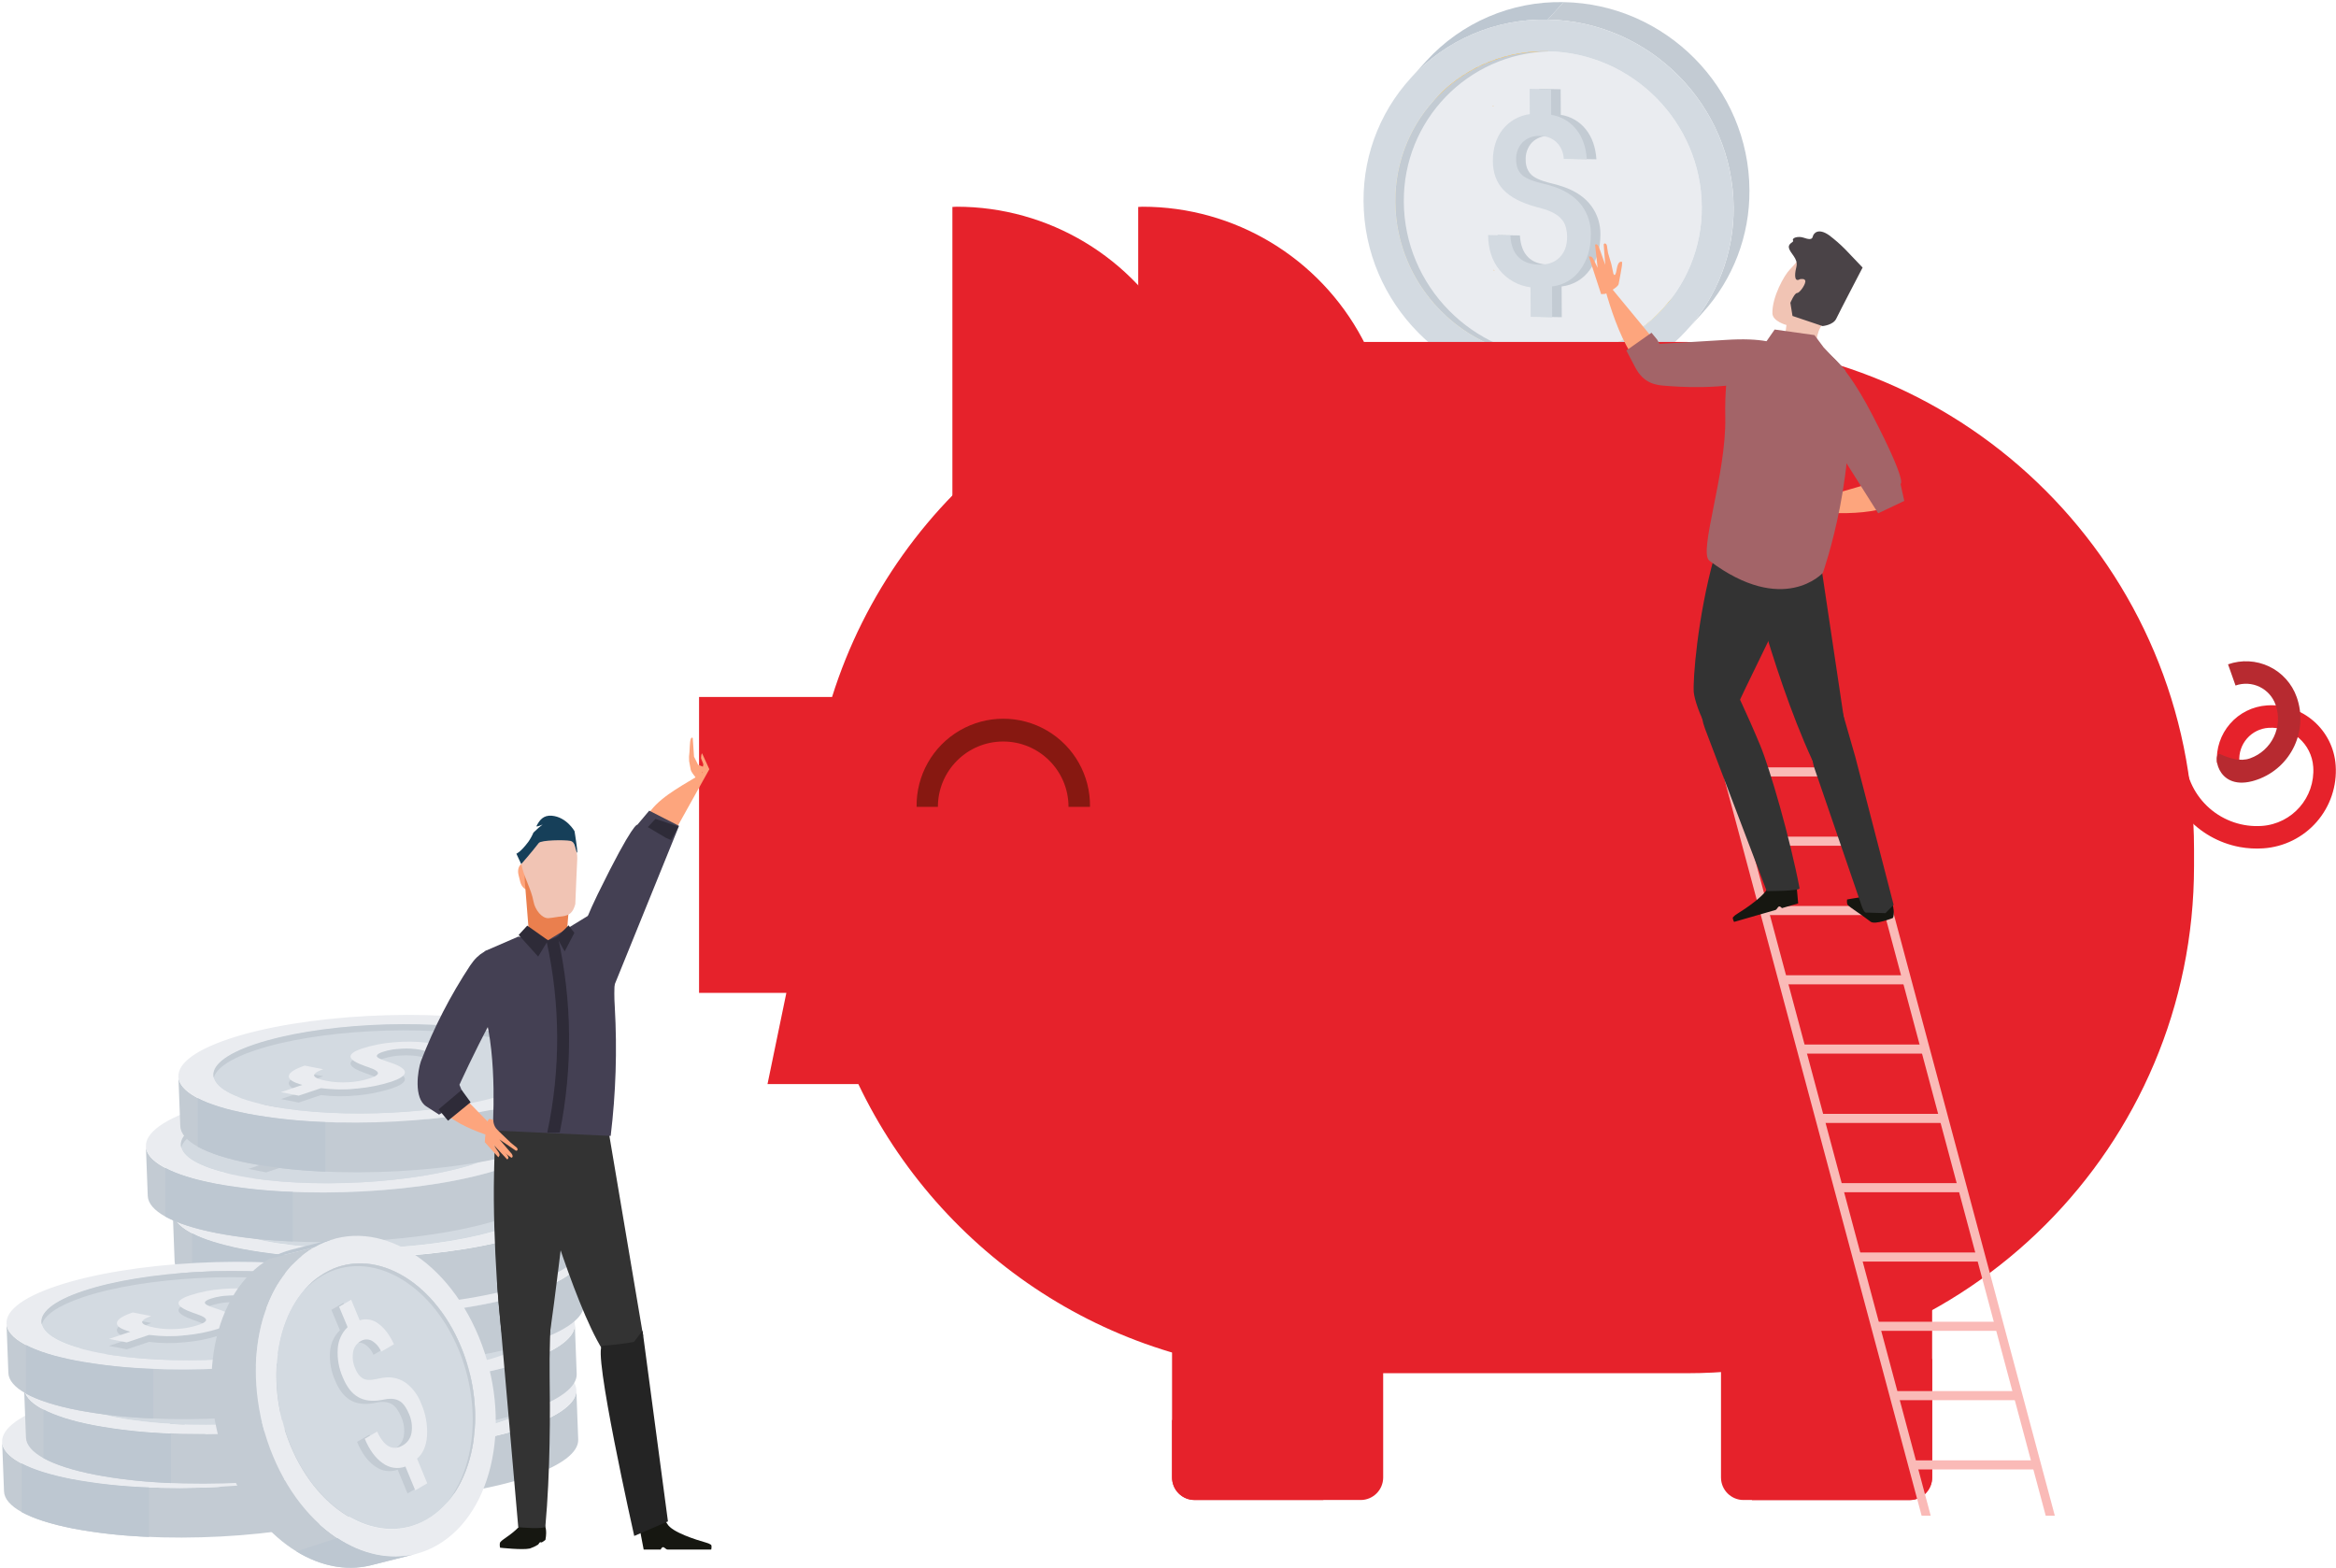 <svg xmlns="http://www.w3.org/2000/svg" xmlns:xlink="http://www.w3.org/1999/xlink" width="371px" height="249px" viewBox="0 0 371 249" version="1.1">
    <!-- Generator: Sketch 51.3 (57544) - http://www.bohemiancoding.com/sketch -->
    <title>Group 13</title>
    <desc>Created with Sketch.</desc>
    <defs/>
    <g id="Page-1" stroke="none" stroke-width="1" fill="none" fill-rule="evenodd">
        <g id="Dedicated-Engagement-Model-Copy" transform="translate(-1349, -2879)" fill-rule="nonzero">
            <g id="Group-13" transform="translate(1309, 2879)">
                <rect id="Rectangle-2" stroke-opacity="0" stroke="#FFFFFF" x="0.5" y="0.5" width="449" height="249"/>
                <g id="Asset-1" transform="translate(40, 0)">
                    <g id="Group-3" transform="translate(0.336, 161.177)">
                        <path d="M91.2,59.551 L91.494,67.43 C91.572,69.437 88.941,71.556 83.503,73.38 C71.75,77.32 51.34,78.396 37.914,75.783 C30.707,74.389 26.977,72.199 26.889,69.871 L26.591,61.991 C26.679,64.32 30.406,66.503 37.616,67.904 C51.043,70.517 71.453,69.441 83.205,65.501 C88.643,63.677 91.274,61.558 91.2,59.551 Z" id="Path" fill="#C3CBD3"/>
                        <path d="M80.171,53.638 C93.594,56.251 94.954,61.561 83.215,65.484 C71.476,69.407 51.053,70.5 37.626,67.887 C24.2,65.274 22.844,59.964 34.583,56.024 C46.321,52.085 66.745,51.035 80.171,53.638 Z M41.262,66.679 C52.382,68.845 69.288,67.951 79.022,64.689 C88.755,61.426 87.632,57.026 76.512,54.874 C65.392,52.721 48.486,53.601 38.753,56.867 C29.019,60.133 30.146,64.526 41.262,66.682 L41.262,66.679 Z" id="Shape" fill="#EAECF0"/>
                        <path d="M76.519,54.863 C87.639,57.026 88.762,61.426 79.028,64.679 C69.295,67.931 52.389,68.845 41.262,66.679 C30.135,64.513 29.019,60.116 38.753,56.864 C48.486,53.611 65.399,52.701 76.519,54.863 Z" id="Path" fill="#D3DAE1"/>
                        <path d="M71.957,56.214 L69.011,57.199 C70.185,57.537 70.739,57.92 70.668,58.377 C70.597,58.833 69.914,59.307 68.612,59.798 L65.568,59.206 C66.299,58.928 66.618,58.657 66.525,58.393 C66.433,58.129 65.939,57.904 65.044,57.717 C64.03,57.526 62.996,57.463 61.966,57.527 C60.975,57.572 59.993,57.749 59.048,58.052 C58.798,58.127 58.56,58.234 58.338,58.37 C58.182,58.474 58.104,58.586 58.104,58.708 C58.104,58.938 58.639,59.229 59.751,59.588 C60.428,59.801 60.894,59.971 61.192,60.103 C62.227,60.553 62.68,61.006 62.545,61.456 C62.409,61.907 61.709,62.357 60.438,62.783 C58.642,63.366 56.786,63.74 54.905,63.897 C53.018,64.089 51.115,64.068 49.233,63.832 L45.696,65.02 L42.865,64.472 L46.271,63.332 C44.776,62.932 44.06,62.458 44.123,61.91 C44.186,61.362 45.027,60.813 46.646,60.265 L49.568,60.834 C48.533,61.216 48.06,61.561 48.141,61.869 C48.222,62.177 48.871,62.452 50.082,62.688 C51.247,62.906 52.434,62.979 53.616,62.905 C54.755,62.854 55.882,62.652 56.968,62.306 C57.259,62.216 57.543,62.103 57.817,61.968 C57.982,61.888 58.126,61.773 58.239,61.629 C58.453,61.291 57.949,60.922 56.724,60.512 L56.278,60.363 C54.783,59.842 53.994,59.352 53.911,58.894 C53.836,58.434 54.475,57.981 55.821,57.541 C57.433,57.021 59.101,56.694 60.789,56.566 C62.591,56.407 64.405,56.435 66.201,56.65 L69.119,55.672 L71.957,56.214 Z" id="Path" fill="#FFC910"/>
                        <path d="M32.195,59.243 L31.925,52.135 C31.982,53.604 32.134,57.551 32.195,59.087 C32.195,59.135 32.192,59.189 32.195,59.243 Z" id="Path" fill="#FFC910"/>
                        <path d="M90.956,49.133 C91.058,51.76 91.157,54.386 91.254,57.013 C91.332,59.02 88.701,61.138 83.263,62.963 C71.51,66.902 51.1,67.979 37.674,65.366 C30.467,63.964 26.737,61.781 26.649,59.453 L26.351,51.574 C26.439,53.902 30.166,56.085 37.376,57.486 C50.803,60.099 71.213,59.023 82.962,55.083 C88.403,53.259 91.034,51.14 90.956,49.133 Z" id="Path" fill="#C3CBD3"/>
                        <path d="M79.928,43.22 C93.354,45.833 94.714,51.144 82.972,55.083 C71.23,59.023 50.813,60.099 37.386,57.486 C23.96,54.874 22.604,49.567 34.343,45.64 C46.081,41.714 66.502,40.611 79.928,43.22 Z M41.035,56.261 C52.155,58.424 69.062,57.534 78.795,54.271 C88.528,51.008 87.405,46.608 76.286,44.456 C65.166,42.303 48.259,43.187 38.526,46.446 C28.793,49.705 29.919,54.109 41.035,56.261 Z" id="Shape" fill="#EAECF0"/>
                        <path d="M76.279,44.446 C87.399,46.608 88.521,51.008 78.788,54.261 C69.055,57.513 52.149,58.414 41.029,56.251 C29.909,54.088 28.786,49.692 38.519,46.436 C48.253,43.18 65.159,42.283 76.279,44.446 Z" id="Path" fill="#D3DAE1"/>
                        <path d="M92.1,38.083 C92.199,40.709 92.298,43.336 92.397,45.962 C92.472,47.969 89.844,50.088 84.402,51.912 C72.65,55.852 52.243,56.928 38.817,54.315 C31.607,52.914 27.876,50.731 27.788,48.402 L27.491,40.543 C27.579,42.868 31.309,45.051 38.519,46.453 C51.942,49.066 72.339,47.989 84.105,44.05 C89.546,42.208 92.174,40.09 92.1,38.083 Z" id="Path" fill="#C3CBD3"/>
                        <path d="M81.071,32.17 C94.497,34.783 95.857,40.093 84.115,44.016 C72.373,47.939 51.952,49.032 38.529,46.419 C25.107,43.806 23.747,38.499 35.486,34.573 C47.224,30.647 67.641,29.56 81.071,32.17 Z M42.179,45.211 C53.302,47.377 70.205,46.483 79.938,43.22 C89.671,39.958 88.549,35.558 77.429,33.405 C66.309,31.253 49.406,32.136 39.669,35.399 C29.933,38.661 31.062,43.058 42.179,45.214 L42.179,45.211 Z" id="Shape" fill="#EAECF0"/>
                        <path d="M91.704,28.812 C91.803,31.439 91.902,34.064 92.001,36.688 C92.079,38.695 89.448,40.814 84.007,42.638 C72.258,46.578 51.848,47.654 38.421,45.041 C31.211,43.64 27.481,41.46 27.396,39.132 L27.098,31.253 C27.186,33.581 30.917,35.761 38.127,37.162 C51.553,39.775 71.947,38.699 83.712,34.759 C89.151,32.935 91.782,30.819 91.704,28.812 Z" id="Path" fill="#C3CBD3"/>
                        <path d="M80.675,22.899 C94.102,25.509 95.461,30.819 83.719,34.745 C71.977,38.672 51.56,39.761 38.134,37.149 C24.707,34.536 23.351,29.229 35.09,25.303 C46.829,21.376 67.249,20.287 80.675,22.899 Z M41.783,35.94 C52.903,38.103 69.809,37.209 79.542,33.947 C89.276,30.684 88.149,26.287 77.03,24.131 C65.91,21.976 49.007,22.862 39.273,26.125 C29.54,29.388 30.663,33.784 41.783,35.94 Z" id="Shape" fill="#EAECF0"/>
                        <path d="M77.023,24.121 C88.143,26.287 89.269,30.684 79.536,33.937 C69.802,37.189 52.896,38.093 41.776,35.93 C30.656,33.767 29.533,29.367 39.267,26.115 C49,22.862 65.906,21.959 77.023,24.121 Z" id="Path" fill="#D3DAE1"/>
                        <path d="M30.183,34.685 L30.183,42.405 C32.029,43.42 34.782,44.334 38.421,45.041 C42.387,45.774 46.401,46.215 50.431,46.361 L50.431,38.513 C46.3,38.367 42.187,37.915 38.124,37.159 C34.674,36.482 32.023,35.642 30.183,34.685 Z" id="Path" fill="#BDC7D1"/>
                        <path d="M87.443,18.435 C87.54,21.062 87.639,23.688 87.74,26.315 C87.818,28.322 85.187,30.44 79.745,32.265 C67.996,36.204 47.586,37.281 34.16,34.668 C26.95,33.266 23.219,31.083 23.131,28.755 L22.834,20.876 C22.922,23.204 26.652,25.387 33.862,26.788 C47.289,29.401 67.682,28.325 79.448,24.385 C84.889,22.561 87.52,20.442 87.443,18.435 Z" id="Path" fill="#C3CBD3"/>
                        <path d="M76.414,12.522 C89.84,15.135 91.2,20.446 79.458,24.368 C67.716,28.291 47.299,29.384 33.873,26.771 C20.446,24.159 19.09,18.848 30.829,14.909 C42.568,10.969 62.988,9.913 76.414,12.522 Z M37.522,25.563 C48.641,27.726 65.548,26.836 75.281,23.573 C85.014,20.31 83.888,15.91 72.768,13.758 C61.648,11.605 44.745,12.485 35.012,15.748 C25.279,19.011 26.402,23.411 37.522,25.563 Z" id="Shape" fill="#EAECF0"/>
                        <path d="M72.762,13.748 C83.881,15.91 85.008,20.31 75.274,23.563 C65.541,26.815 48.635,27.716 37.515,25.553 C26.395,23.39 25.272,18.994 35.005,15.738 C44.739,12.482 61.645,11.585 72.762,13.748 Z" id="Path" fill="#D3DAE1"/>
                        <path d="M35.005,16.719 C44.739,13.457 61.645,12.566 72.762,14.729 C78.298,15.805 81.352,17.437 81.829,19.204 C82.387,17.068 79.306,15.02 72.762,13.748 C61.645,11.585 44.739,12.475 35.005,15.738 C30.102,17.379 27.968,19.305 28.448,21.089 C28.837,19.596 31.001,18.063 35.005,16.719 Z" id="Path" fill="#C3CBD3"/>
                        <path d="M25.922,24.297 L25.922,32.018 C27.768,33.033 30.521,33.95 34.16,34.657 C38.126,35.39 42.139,35.831 46.169,35.977 L46.169,28.118 C42.04,27.983 37.926,27.538 33.862,26.788 C30.413,26.118 27.761,25.269 25.922,24.297 Z" id="Path" fill="#BDC7D1"/>
                        <path d="M68.203,16.201 L65.254,17.19 C66.431,17.519 66.984,17.912 66.914,18.368 C66.85,18.824 66.16,19.298 64.855,19.786 L61.811,19.197 C62.541,18.919 62.859,18.648 62.765,18.384 C62.67,18.12 62.177,17.9 61.287,17.724 C60.273,17.534 59.239,17.471 58.209,17.535 C57.217,17.58 56.236,17.757 55.29,18.06 C55.042,18.135 54.803,18.24 54.58,18.374 C54.421,18.483 54.343,18.591 54.343,18.713 C54.343,18.943 54.878,19.234 55.994,19.593 C56.67,19.806 57.137,19.975 57.435,20.107 C58.466,20.557 58.919,21.011 58.787,21.461 C58.655,21.911 57.952,22.361 56.677,22.788 C54.88,23.366 53.022,23.736 51.141,23.888 C49.255,24.081 47.354,24.059 45.473,23.823 L41.938,25.008 L39.111,24.456 L42.513,23.316 C41.023,22.919 40.307,22.446 40.366,21.898 C40.427,21.349 41.265,20.804 42.889,20.253 L45.811,20.821 C44.78,21.2 44.306,21.546 44.387,21.857 C44.468,22.168 45.115,22.441 46.328,22.676 C47.492,22.894 48.678,22.967 49.859,22.893 C50.999,22.842 52.127,22.639 53.214,22.29 C53.506,22.201 53.79,22.088 54.063,21.952 C54.226,21.878 54.37,21.768 54.486,21.63 C54.697,21.294 54.192,20.922 52.97,20.513 L52.524,20.361 C51.026,19.84 50.245,19.346 50.157,18.896 C50.069,18.445 50.721,17.982 52.064,17.542 C53.677,17.022 55.346,16.695 57.036,16.567 C58.837,16.406 60.651,16.434 62.447,16.652 L65.365,15.673 L68.203,16.201 Z" id="Path" fill="#C3CBD3"/>
                        <path d="M92.603,7.344 C92.705,9.97 92.804,12.597 92.901,15.223 C92.979,17.23 90.348,19.346 84.91,21.17 C73.157,25.11 52.747,26.186 39.321,23.573 C32.131,22.172 28.384,19.992 28.296,17.664 L27.998,9.784 C28.086,12.113 31.813,14.293 39.023,15.697 C52.45,18.307 72.86,17.23 84.609,13.291 C90.05,11.47 92.668,9.351 92.603,7.344 Z" id="Path" fill="#C3CBD3"/>
                        <path d="M81.575,1.431 C95.001,4.041 96.361,9.351 84.619,13.277 C72.877,17.203 52.46,18.293 39.033,15.684 C25.607,13.074 24.251,7.76 35.99,3.821 C47.728,-0.119 68.152,-1.182 81.575,1.431 Z M42.676,14.482 C53.796,16.645 70.702,15.751 80.435,12.489 C90.168,9.226 89.046,4.829 77.926,2.673 C66.806,0.517 49.9,1.404 40.166,4.667 C30.433,7.93 31.559,12.329 42.676,14.482 Z" id="Shape" fill="#EAECF0"/>
                        <path d="M77.926,2.653 C89.046,4.819 90.168,9.216 80.435,12.468 C70.702,15.721 53.796,16.635 42.676,14.482 C31.556,12.329 30.433,7.919 40.166,4.667 C49.9,1.414 66.806,0.49 77.926,2.653 Z" id="Path" fill="#D3DAE1"/>
                        <path d="M40.166,5.628 C49.9,2.362 66.806,1.472 77.926,3.635 C83.459,4.711 86.516,6.342 86.993,8.112 C87.547,5.977 84.47,3.929 77.926,2.653 C66.806,0.49 49.9,1.384 40.166,4.647 C35.276,6.285 33.145,8.21 33.612,9.998 C33.998,8.505 36.162,6.968 40.166,5.628 Z" id="Path" fill="#C3CBD3"/>
                        <path d="M31.082,13.216 L31.082,20.936 C32.929,21.952 35.682,22.866 39.321,23.573 C43.286,24.305 47.3,24.746 51.33,24.893 L51.33,17.027 C47.201,16.888 43.087,16.443 39.023,15.697 C35.574,15.024 32.922,14.174 31.082,13.216 Z" id="Path" fill="#BDC7D1"/>
                        <path d="M73.364,5.11 L70.418,6.098 C71.591,6.437 72.146,6.816 72.075,7.273 C72.004,7.73 71.321,8.207 70.019,8.694 L66.975,8.106 C67.706,7.824 68.025,7.552 67.932,7.29 C67.837,7.022 67.344,6.806 66.451,6.63 C65.437,6.441 64.403,6.378 63.373,6.444 C62.382,6.488 61.4,6.663 60.455,6.965 C60.206,7.043 59.968,7.15 59.744,7.283 C59.589,7.391 59.511,7.5 59.511,7.622 C59.498,7.847 60.047,8.139 61.158,8.498 C61.834,8.711 62.301,8.884 62.599,9.013 C63.613,9.463 64.087,9.916 63.952,10.366 C63.816,10.817 63.116,11.263 61.841,11.693 C60.046,12.269 58.191,12.637 56.312,12.79 C54.425,12.985 52.522,12.965 50.64,12.729 L47.103,13.917 L44.272,13.365 L47.688,12.225 C46.193,11.825 45.476,11.355 45.537,10.806 C45.598,10.258 46.44,9.71 48.063,9.162 L50.985,9.73 C49.95,10.109 49.477,10.454 49.558,10.762 C49.639,11.07 50.289,11.345 51.499,11.581 C52.664,11.801 53.851,11.874 55.033,11.798 C56.172,11.75 57.3,11.548 58.385,11.199 C58.676,11.107 58.96,10.994 59.234,10.861 C59.399,10.783 59.544,10.667 59.657,10.522 C59.868,10.19 59.363,9.819 58.141,9.409 L57.695,9.256 C56.2,8.735 55.417,8.245 55.345,7.787 C55.27,7.33 55.909,6.874 57.255,6.434 C58.869,5.911 60.539,5.582 62.23,5.455 C64.032,5.295 65.845,5.322 67.641,5.537 L70.56,4.562 L73.364,5.11 Z" id="Path" fill="#C3CBD3"/>
                        <path d="M73.364,3.99 L70.418,5.005 C71.591,5.344 72.146,5.723 72.075,6.183 C72.004,6.643 71.321,7.114 70.019,7.601 L66.975,7.012 C67.706,6.73 68.025,6.458 67.932,6.197 C67.84,5.935 67.346,5.716 66.451,5.54 C65.437,5.348 64.403,5.284 63.373,5.351 C62.381,5.394 61.4,5.571 60.455,5.875 C60.206,5.951 59.968,6.057 59.744,6.19 C59.589,6.298 59.511,6.406 59.511,6.528 C59.498,6.754 60.047,7.046 61.158,7.405 C61.834,7.618 62.301,7.791 62.599,7.919 C63.613,8.37 64.087,8.826 63.952,9.273 C63.816,9.72 63.116,10.17 61.841,10.6 C60.045,11.177 58.189,11.545 56.308,11.697 C54.422,11.892 52.519,11.872 50.637,11.636 L47.099,12.824 L44.269,12.272 L47.688,11.118 C46.193,10.718 45.476,10.248 45.537,9.7 C45.598,9.151 46.44,8.603 48.063,8.055 L50.985,8.623 C49.95,9.002 49.477,9.348 49.558,9.656 C49.639,9.964 50.289,10.238 51.499,10.475 C52.664,10.694 53.851,10.767 55.033,10.691 C56.169,10.639 57.293,10.434 58.375,10.082 C58.666,9.99 58.949,9.877 59.224,9.744 C59.389,9.666 59.534,9.55 59.646,9.405 C59.858,9.074 59.353,8.702 58.131,8.292 L57.685,8.139 C56.19,7.618 55.405,7.124 55.334,6.67 C55.263,6.217 55.899,5.757 57.245,5.317 C58.863,4.798 60.536,4.473 62.23,4.349 C64.032,4.188 65.845,4.216 67.641,4.43 L70.56,3.455 L73.364,3.99 Z" id="Path" fill="#EAECF0"/>
                        <path d="M64.598,65.352 C64.699,67.979 64.798,70.605 64.895,73.231 C64.973,75.238 62.342,77.357 56.9,79.178 C45.151,83.118 24.741,84.194 11.315,81.581 C4.118,80.18 0.391,78 0.303,75.672 L0.002,67.792 C0.09,70.121 3.821,72.301 11.031,73.705 C24.457,76.315 44.867,75.238 56.616,71.299 C62.058,69.478 64.689,67.359 64.598,65.352 Z" id="Path" fill="#C3CBD3"/>
                        <path d="M53.583,59.439 C67.009,62.049 68.368,67.359 56.626,71.285 C44.884,75.211 24.457,76.315 11.031,73.712 C-2.396,71.109 -3.752,65.789 7.987,61.849 C19.726,57.909 40.156,56.826 53.583,59.439 Z M14.69,72.48 C25.81,74.643 42.716,73.753 52.45,70.49 C62.183,67.227 61.06,62.827 49.937,60.675 C38.814,58.522 21.907,59.392 12.177,62.655 C2.447,65.917 3.567,70.317 14.687,72.47 L14.69,72.48 Z" id="Shape" fill="#EAECF0"/>
                        <path d="M3.09,71.224 L3.09,78.945 C4.937,79.96 7.689,80.874 11.328,81.581 C15.294,82.313 19.308,82.755 23.338,82.901 L23.338,75.035 C19.208,74.9 15.095,74.458 11.031,73.712 C7.581,73.035 4.93,72.182 3.09,71.224 Z" id="Path" fill="#BDC7D1"/>
                        <path d="M68.098,56.789 C68.195,59.416 68.294,62.041 68.395,64.665 C68.47,66.675 65.842,68.791 60.401,70.615 C48.648,74.565 28.242,75.641 14.815,73.035 C7.605,71.634 3.875,69.454 3.787,67.126 L3.489,59.246 C3.577,61.575 7.307,63.755 14.518,65.156 C27.944,67.769 48.337,66.692 60.103,62.753 C65.544,60.925 68.172,58.82 68.098,56.789 Z" id="Path" fill="#C3CBD3"/>
                        <path d="M57.069,50.886 C70.496,53.496 71.855,58.806 60.113,62.732 C48.371,66.659 27.954,67.748 14.528,65.136 C1.101,62.523 -0.255,57.216 11.484,53.29 C23.223,49.363 43.629,48.274 57.069,50.886 Z M18.177,63.927 C29.297,66.09 46.203,65.196 55.936,61.937 C65.67,58.678 64.543,54.274 53.424,52.122 C42.304,49.969 25.401,50.853 15.667,54.115 C5.934,57.378 7.057,61.778 18.177,63.931 L18.177,63.927 Z" id="Shape" fill="#EAECF0"/>
                        <path d="M53.417,52.108 C64.537,54.274 65.663,58.671 55.93,61.924 C46.196,65.176 29.29,66.09 18.17,63.927 C7.05,61.764 5.927,57.365 15.661,54.112 C25.394,50.859 42.297,49.946 53.417,52.108 Z" id="Path" fill="#D3DAE1"/>
                        <path d="M6.577,62.672 L6.577,70.392 C8.423,71.407 11.173,72.321 14.815,73.028 C18.78,73.761 22.792,74.202 26.821,74.348 L26.821,66.483 C22.693,66.344 18.58,65.898 14.518,65.149 C11.065,64.479 8.417,63.629 6.577,62.672 Z" id="Path" fill="#BDC7D1"/>
                        <path d="M65.304,46.544 C65.401,49.171 65.501,51.796 65.602,54.42 C65.676,56.43 63.045,58.546 57.607,60.37 C45.855,64.31 25.445,65.386 12.018,62.773 C4.811,61.372 1.081,59.192 0.993,56.864 L0.696,48.984 C0.784,51.313 4.51,53.493 11.721,54.897 C25.147,57.507 45.54,56.43 57.309,52.491 C62.748,50.67 65.379,48.551 65.304,46.544 Z" id="Path" fill="#C3CBD3"/>
                        <path d="M54.276,40.631 C67.699,43.241 69.058,48.551 57.32,52.477 C45.581,56.403 25.157,57.493 11.731,54.884 C-1.695,52.274 -3.052,46.96 8.687,43.038 C20.426,39.115 40.849,38.018 54.276,40.631 Z M15.383,53.672 C26.503,55.835 43.41,54.941 53.143,51.678 C62.876,48.416 61.753,44.019 50.633,41.863 C39.514,39.707 22.6,40.584 12.854,43.847 C3.107,47.109 4.247,51.509 15.363,53.662 L15.383,53.672 Z" id="Shape" fill="#EAECF0"/>
                        <path d="M50.623,41.853 C61.743,44.019 62.866,48.416 53.133,51.668 C43.399,54.921 26.493,55.825 15.373,53.662 C4.253,51.499 3.131,47.099 12.864,43.847 C22.597,40.594 39.503,39.69 50.623,41.853 Z" id="Path" fill="#D3DAE1"/>
                        <path d="M12.854,44.828 C22.59,41.562 39.493,40.672 50.613,42.835 C56.146,43.911 59.203,45.542 59.68,47.312 C60.235,45.177 57.157,43.129 50.613,41.853 C39.493,39.69 22.59,40.584 12.854,43.847 C7.963,45.485 5.816,47.411 6.299,49.198 C6.699,47.705 8.86,46.168 12.854,44.828 Z" id="Path" fill="#C3CBD3"/>
                        <path d="M3.783,52.416 L3.783,60.137 C5.626,61.152 8.379,62.066 12.018,62.773 C15.98,63.504 19.989,63.946 24.014,64.093 L24.014,56.227 C19.885,56.088 15.771,55.643 11.707,54.897 C8.271,54.224 5.62,53.374 3.783,52.416 Z" id="Path" fill="#BDC7D1"/>
                        <path d="M46.061,44.31 L43.115,45.299 C44.289,45.637 44.844,46.016 44.773,46.473 C44.702,46.93 44.018,47.407 42.716,47.895 L39.673,47.306 C40.401,47.024 40.719,46.752 40.626,46.49 C40.532,46.223 40.038,46.006 39.145,45.813 C38.131,45.624 37.097,45.561 36.067,45.627 C35.074,45.675 34.091,45.856 33.145,46.165 C32.897,46.243 32.659,46.35 32.435,46.483 C32.28,46.591 32.202,46.7 32.202,46.822 C32.188,47.047 32.737,47.339 33.849,47.698 C34.525,47.911 34.992,48.084 35.29,48.213 C36.324,48.663 36.778,49.116 36.642,49.567 C36.507,50.017 35.804,50.463 34.532,50.893 C32.734,51.469 30.877,51.837 28.996,51.99 C27.114,52.184 25.215,52.164 23.338,51.929 L19.8,53.114 L16.973,52.565 L20.375,51.425 C18.88,51.025 18.163,50.555 18.228,50.007 C18.292,49.458 19.127,48.91 20.751,48.362 L23.676,48.93 C22.641,49.309 22.166,49.653 22.252,49.963 C22.333,50.274 22.979,50.545 24.19,50.782 C25.354,51.001 26.542,51.074 27.724,50.998 C28.863,50.95 29.99,50.749 31.076,50.399 C31.367,50.309 31.651,50.196 31.925,50.061 C32.091,49.984 32.236,49.868 32.347,49.722 C32.561,49.391 32.056,49.019 30.832,48.609 L30.386,48.456 C28.891,47.935 28.11,47.441 28.018,46.987 C27.927,46.534 28.583,46.074 29.929,45.634 C31.541,45.112 33.208,44.785 34.897,44.659 C36.699,44.499 38.512,44.526 40.308,44.74 L43.227,43.762 L46.061,44.31 Z" id="Path" fill="#C3CBD3"/>
                        <path d="M46.061,43.204 L43.115,44.192 C44.289,44.53 44.844,44.909 44.773,45.366 C44.702,45.823 44.018,46.3 42.716,46.788 L39.673,46.199 C40.401,45.917 40.719,45.645 40.626,45.383 C40.532,45.116 40.038,44.899 39.145,44.723 C38.131,44.534 37.097,44.471 36.067,44.537 C35.074,44.58 34.092,44.757 33.145,45.062 C32.897,45.137 32.658,45.243 32.435,45.376 C32.28,45.485 32.202,45.593 32.202,45.715 C32.188,45.941 32.737,46.233 33.849,46.591 C34.525,46.805 34.992,46.977 35.29,47.106 C36.324,47.556 36.778,48.013 36.642,48.46 C36.507,48.907 35.804,49.357 34.532,49.787 C32.734,50.362 30.877,50.73 28.996,50.883 C27.114,51.078 25.215,51.057 23.338,50.822 L19.8,52.01 L16.973,51.458 L20.375,50.318 C18.88,49.923 18.164,49.45 18.228,48.9 C18.291,48.349 19.132,47.801 20.751,47.255 L23.676,47.823 C22.641,48.203 22.166,48.541 22.252,48.839 C22.333,49.15 22.979,49.421 24.19,49.658 C25.354,49.878 26.542,49.95 27.724,49.875 C28.863,49.827 29.99,49.625 31.076,49.275 C31.367,49.184 31.65,49.071 31.925,48.937 C32.09,48.859 32.235,48.743 32.347,48.599 C32.561,48.267 32.056,47.896 30.832,47.485 L30.386,47.333 C28.891,46.811 28.11,46.317 28.018,45.864 C27.927,45.41 28.583,44.95 29.929,44.51 C31.541,43.989 33.208,43.661 34.897,43.535 C36.699,43.375 38.512,43.402 40.308,43.616 L43.227,42.642 L46.061,43.204 Z" id="Path" fill="#EAECF0"/>
                        <path d="M65.646,85.619 L58.605,87.396 C50.245,89.504 40.68,83.223 35.963,71.8 C30.551,58.745 33.49,43.924 42.517,38.695 L49.558,36.918 C40.532,42.148 37.596,56.969 43.004,70.023 C47.735,81.446 57.286,87.728 65.646,85.619 Z" id="Path" fill="#C3CBD3"/>
                        <path d="M49.558,36.918 C58.584,31.689 70.283,38.032 75.69,51.086 C81.098,64.14 78.166,78.958 69.14,84.191 C60.113,89.423 48.412,83.077 43.004,70.023 C37.596,56.969 40.532,42.148 49.558,36.918 Z M67.459,80.143 C74.933,75.81 77.361,63.535 72.87,52.728 C68.379,41.921 58.699,36.658 51.225,40.99 C43.751,45.322 41.32,57.598 45.797,68.405 C50.275,79.212 59.968,84.475 67.442,80.143 L67.459,80.143 Z" id="Shape" fill="#EAECF0"/>
                        <path d="M51.239,40.976 C58.713,36.644 68.406,41.897 72.883,52.711 C77.361,63.524 74.933,75.8 67.472,80.126 C60.012,84.451 50.305,79.202 45.828,68.388 C41.35,57.574 43.761,45.305 51.239,40.976 Z" id="Path" fill="#D3DAE1"/>
                        <path d="M45.997,37.267 L53.041,35.49 C51.816,35.802 50.641,36.282 49.548,36.918 L42.507,38.695 C43.598,38.059 44.773,37.578 45.997,37.267 Z" id="Path" fill="#BDC7D1"/>
                        <path d="M51.239,40.976 C49.966,41.722 48.832,42.683 47.887,43.816 C48.749,42.87 49.749,42.06 50.853,41.413 C58.327,37.084 68.02,42.337 72.498,53.151 C76.218,62.133 75.17,72.104 70.421,77.729 C75.494,72.216 76.702,61.934 72.883,52.711 C68.406,41.897 58.713,36.644 51.239,40.976 Z" id="Path" fill="#C3CBD3"/>
                        <path d="M58.605,87.396 L65.646,85.619 C61.561,86.634 57.191,85.673 53.244,83.077 L46.737,85.199 C50.546,87.538 54.705,88.381 58.605,87.396 Z" id="Path" fill="#BDC7D1"/>
                        <path d="M54.208,45.728 L55.561,49.001 C56.567,48.677 57.668,48.871 58.503,49.519 C59.464,50.196 60.298,51.289 61.006,52.799 L58.977,53.98 C58.683,53.253 58.157,52.642 57.482,52.244 C56.917,51.944 56.234,51.973 55.696,52.318 C55.051,52.691 54.614,53.34 54.509,54.078 C54.371,54.97 54.499,55.882 54.878,56.701 C55.005,57.018 55.171,57.319 55.372,57.595 C55.546,57.832 55.761,58.036 56.007,58.197 C56.49,58.513 57.256,58.551 58.307,58.312 C58.79,58.189 59.282,58.108 59.778,58.069 C60.945,57.988 62.102,58.333 63.035,59.04 C64.073,59.874 64.866,60.973 65.331,62.221 C66.039,63.833 66.357,65.588 66.261,67.346 C66.135,68.963 65.605,70.171 64.672,70.967 L66.289,74.9 L64.388,76 L62.825,72.226 C61.618,72.665 60.271,72.467 59.241,71.698 C58.088,70.917 57.132,69.621 56.373,67.809 L58.338,66.669 C58.885,67.862 59.501,68.643 60.184,69.011 C60.867,69.379 61.615,69.326 62.426,68.852 C63.168,68.426 63.674,67.684 63.799,66.838 C63.957,65.814 63.81,64.767 63.377,63.826 C63.231,63.473 63.056,63.133 62.852,62.81 C62.693,62.546 62.498,62.305 62.271,62.096 C61.611,61.497 60.691,61.324 59.501,61.568 L59.061,61.653 C57.566,61.92 56.319,61.771 55.321,61.189 C54.323,60.607 53.515,59.578 52.893,58.082 C52.252,56.645 51.974,55.073 52.081,53.503 C52.156,52.206 52.715,50.985 53.647,50.081 L52.294,46.842 L54.208,45.728 Z" id="Path" fill="#C3CBD3"/>
                        <path d="M55.436,45.231 L56.789,48.5 C57.795,48.18 58.894,48.373 59.731,49.018 C60.691,49.695 61.526,50.789 62.234,52.301 L60.204,53.482 C59.91,52.755 59.385,52.145 58.71,51.746 C58.145,51.447 57.462,51.475 56.924,51.821 C56.279,52.192 55.841,52.84 55.737,53.577 C55.598,54.469 55.726,55.382 56.105,56.2 C56.232,56.519 56.398,56.82 56.599,57.097 C56.773,57.334 56.988,57.537 57.235,57.696 C57.719,58.014 58.486,58.052 59.535,57.815 C60.016,57.692 60.507,57.61 61.003,57.571 C62.171,57.489 63.33,57.834 64.263,58.542 C65.301,59.375 66.094,60.475 66.556,61.724 C67.265,63.333 67.585,65.088 67.489,66.845 C67.363,68.465 66.833,69.673 65.9,70.47 L67.52,74.389 L65.612,75.502 L64.05,71.729 C62.842,72.167 61.495,71.969 60.465,71.201 C59.31,70.418 58.354,69.121 57.597,67.312 L59.562,66.171 C60.11,67.365 60.725,68.146 61.408,68.513 C62.092,68.881 62.839,68.828 63.651,68.354 C64.392,67.928 64.897,67.186 65.024,66.34 C65.181,65.317 65.034,64.269 64.601,63.328 C64.455,62.975 64.28,62.636 64.077,62.313 C63.917,62.048 63.721,61.806 63.495,61.595 C62.836,61 61.916,60.827 60.725,61.071 C60.526,61.108 60.387,61.138 60.286,61.152 C58.791,61.423 57.544,61.269 56.545,60.692 C55.531,60.116 54.739,59.081 54.117,57.585 C53.477,56.147 53.198,54.575 53.305,53.005 C53.381,51.709 53.939,50.488 54.871,49.583 L53.518,46.344 L55.436,45.231 Z" id="Path" fill="#EAECF0"/>
                    </g>
                    <path d="M228.373,42.964 C232.912,49.71 240.449,53.821 248.573,53.984 L246.05,56.756 C237.934,56.593 230.404,52.488 225.864,45.753 L225.894,45.671 L225.864,45.753 C223.11,41.704 221.626,36.926 221.602,32.028 C221.553,26.071 223.749,20.315 227.754,15.907 L230.277,13.136 C226.272,17.545 224.074,23.304 224.122,29.263 C224.146,34.153 225.626,38.926 228.373,42.97 C228.083,43.197 227.814,43.448 227.568,43.722 C226.99,44.358 226.472,45.045 225.901,45.692 C226.472,45.045 226.99,44.358 227.568,43.722 C227.813,43.446 228.083,43.192 228.373,42.964 Z" id="Path" fill="#FFC910"/>
                    <path d="M248.573,53.984 C255.433,54.134 262.022,51.308 266.643,46.233 L264.13,49.005 C259.507,54.08 252.917,56.906 246.057,56.756 L248.573,53.984 Z" id="Path" fill="#FFC910"/>
                    <path d="M245.827,8.15 C259.27,8.387 270.214,19.458 270.275,32.878 C270.327,39.29 267.78,45.45 263.215,49.95 C258.649,54.45 252.456,56.905 246.05,56.756 C232.607,56.522 221.663,45.451 221.602,32.028 C221.55,25.616 224.098,19.456 228.663,14.956 C233.228,10.456 239.421,8.001 245.827,8.15 Z" id="Path" fill="#EAECF0"/>
                    <polygon id="Path" fill="#F99B0F" points="237.251 16.879 237.024 16.872 237.024 16.899 237.251 16.903"/>
                    <polygon id="Path" fill="#F99B0F" points="237.369 42.886 237.142 42.879 237.146 42.906 237.369 42.91"/>
                    <path d="M222.952,32.028 C222.852,19.102 233.124,8.481 246.037,8.16 L245.827,8.16 C239.421,8.011 233.228,10.466 228.663,14.966 C224.098,19.466 221.55,25.626 221.602,32.038 C221.663,45.462 232.607,56.532 246.05,56.766 C246.433,56.766 246.815,56.766 247.194,56.766 C233.845,56.404 223.013,45.38 222.952,32.028 Z" id="Path" fill="#C3CBD3"/>
                    <path d="M227.754,15.907 L230.274,13.136 C234.898,8.06 241.489,5.234 248.35,5.385 L245.827,8.157 C238.967,8.007 232.377,10.833 227.754,15.907 Z" id="Path" fill="#FFAB01"/>
                    <path d="M223.987,12.472 L226.506,9.7 C232.086,3.571 240.043,0.157 248.327,0.338 L245.804,3.114 C237.522,2.933 229.567,6.345 223.987,12.472 Z" id="Path" fill="#BDC7D1"/>
                    <path d="M270.417,49.662 L267.894,52.434 C272.734,47.113 275.391,40.161 275.335,32.966 C275.247,16.764 262.034,3.385 245.804,3.114 L248.327,0.338 C264.56,0.623 277.77,13.988 277.844,30.19 C277.906,37.385 275.254,44.338 270.417,49.662 Z" id="Path" fill="#C3CBD3"/>
                    <path d="M245.804,3.114 C262.037,3.398 275.247,16.764 275.325,32.966 C275.386,40.708 272.31,48.144 266.797,53.576 C261.285,59.008 253.808,61.973 246.074,61.792 C229.841,61.508 216.631,48.145 216.556,31.94 C216.495,24.199 219.571,16.763 225.083,11.331 C230.594,5.899 238.07,2.934 245.804,3.114 Z M246.05,56.756 C252.456,56.905 258.649,54.45 263.215,49.95 C267.78,45.45 270.327,39.29 270.275,32.878 C270.214,19.458 259.27,8.387 245.827,8.15 C239.421,8.001 233.228,10.456 228.663,14.956 C224.098,19.456 221.55,25.616 221.602,32.028 C221.663,45.451 232.607,56.522 246.05,56.756 Z" id="Shape" fill="#D3DAE1"/>
                    <path d="M247.863,14.175 L247.883,18.236 C249.448,18.473 250.864,19.293 251.85,20.531 C252.845,21.77 253.41,23.36 253.541,25.296 L249.875,25.232 C249.84,24.245 249.435,23.307 248.739,22.606 C248.025,21.935 247.077,21.571 246.098,21.59 C245.072,21.521 244.064,21.89 243.325,22.606 C242.615,23.368 242.248,24.388 242.31,25.428 C242.305,25.832 242.368,26.234 242.496,26.616 C242.618,26.976 242.81,27.309 243.061,27.594 C243.575,28.201 244.665,28.703 246.331,29.101 C247.091,29.278 247.84,29.499 248.573,29.764 C250.396,30.441 251.779,31.422 252.726,32.702 C253.692,34.012 254.201,35.603 254.177,37.23 C254.177,39.457 253.616,41.332 252.486,42.866 C251.438,44.339 249.812,45.294 248.015,45.492 L248.039,50.373 L244.62,50.315 L244.6,45.627 C242.683,45.383 240.932,44.414 239.706,42.92 C238.497,41.444 237.882,39.58 237.859,37.328 L241.39,37.393 C241.476,38.904 241.905,40.05 242.679,40.828 C243.452,41.606 244.57,42.007 246.034,42.03 C247.373,42.05 248.438,41.662 249.229,40.865 C250.021,40.067 250.413,38.983 250.41,37.626 C250.41,37.177 250.359,36.73 250.258,36.293 C250.177,35.92 250.036,35.562 249.842,35.233 C249.24,34.242 248.002,33.511 246.121,33.03 C245.814,32.949 245.587,32.891 245.445,32.847 C243.112,32.211 241.391,31.308 240.284,30.14 C239.177,28.971 238.62,27.456 238.614,25.594 C238.614,23.563 239.131,21.887 240.166,20.565 C241.233,19.223 242.779,18.348 244.478,18.124 L244.458,14.103 L247.863,14.175 Z" id="Path" fill="#C3CBD3"/>
                    <path d="M246.341,14.175 L246.358,18.236 C247.923,18.472 249.34,19.292 250.325,20.531 C251.324,21.77 251.888,23.358 252.016,25.296 L248.35,25.232 C248.317,24.246 247.914,23.308 247.221,22.606 C246.505,21.936 245.558,21.572 244.579,21.59 C243.553,21.521 242.546,21.89 241.806,22.606 C241.095,23.367 240.728,24.388 240.792,25.428 C240.786,25.832 240.849,26.234 240.978,26.616 C241.099,26.976 241.291,27.309 241.542,27.594 C242.056,28.201 243.146,28.703 244.813,29.101 C245.584,29.272 246.344,29.489 247.089,29.75 C248.915,30.427 250.298,31.409 251.245,32.688 C252.199,34.007 252.694,35.603 252.655,37.23 C252.655,39.457 252.094,41.332 250.964,42.866 C249.916,44.339 248.29,45.294 246.493,45.492 L246.517,50.373 L243.098,50.315 L243.078,45.627 C241.161,45.383 239.41,44.414 238.184,42.92 C236.976,41.444 236.36,39.58 236.337,37.328 L239.868,37.393 C239.954,38.904 240.383,40.05 241.157,40.828 C241.93,41.606 243.048,42.007 244.512,42.03 C245.851,42.05 246.916,41.662 247.708,40.865 C248.499,40.067 248.891,38.983 248.885,37.626 C248.886,37.177 248.836,36.73 248.736,36.293 C248.655,35.92 248.514,35.562 248.32,35.233 C247.718,34.242 246.48,33.511 244.6,33.03 L243.923,32.847 C241.592,32.211 239.873,31.308 238.766,30.14 C237.656,28.962 237.105,27.432 237.095,25.594 C237.095,23.563 237.612,21.887 238.647,20.565 C239.713,19.223 241.258,18.348 242.956,18.124 L242.939,14.103 L246.341,14.175 Z" id="Path" fill="#D3DAE1"/>
                    <path d="M355.714,134.516 C348.983,133.262 343.953,127.61 343.484,120.775 L347.039,120.531 C347.244,123.557 348.642,126.378 350.925,128.373 C353.208,130.367 356.19,131.372 359.214,131.166 C364.053,130.833 367.71,126.641 367.385,121.797 C367.135,118.12 363.957,115.341 360.283,115.586 C358.963,115.674 357.733,116.284 356.864,117.281 C355.994,118.278 355.557,119.58 355.649,120.9 L352.092,121.144 C351.936,118.88 352.686,116.646 354.176,114.936 C355.667,113.225 357.776,112.179 360.039,112.026 C365.679,111.647 370.561,115.91 370.949,121.553 C371.173,124.827 370.086,128.055 367.929,130.526 C365.772,132.997 362.722,134.508 359.451,134.726 C358.201,134.812 356.946,134.742 355.714,134.516 Z" id="Path" fill="#B72A30" style="&#10;    fill: #E6222B;&#10;"/>
                    <path d="M219.675,234.649 C219.667,236.617 218.074,238.21 216.107,238.216 L189.707,238.216 C187.741,238.21 186.148,236.617 186.143,234.649 L186.143,202.854 C186.148,200.886 187.741,199.292 189.707,199.287 L216.107,199.287 C218.073,199.292 219.666,200.886 219.671,202.854 L219.675,234.649 Z" id="Path" fill="#871811" style="&#10;    fill: #E6222B;&#10;"/>
                    <path d="M306.861,234.649 C306.854,236.616 305.262,238.209 303.297,238.216 L276.89,238.216 C274.924,238.21 273.331,236.617 273.326,234.649 L273.326,202.854 C273.331,200.886 274.924,199.292 276.89,199.287 L303.297,199.287 C305.263,199.292 306.856,200.886 306.861,202.854 L306.861,234.649 Z" id="Path" fill="#871811" style="&#10;    fill: #E6222B;&#10;"/>
                    <path d="M151.934,32.83 C151.704,32.83 151.491,32.861 151.258,32.864 L151.258,94.578 L184.739,94.578 C192.924,82.439 193.745,66.77 186.876,53.84 C180.006,40.909 166.567,32.829 151.934,32.83 Z" id="Path" fill="#871811" style="&#10;    fill: #E6222B;&#10;"/>
                    <path d="M267.962,54.309 L208.944,54.309 C172.902,54.309 142.404,78.001 132.146,110.689 L111.023,110.689 L111.023,157.677 L124.889,157.677 L121.896,172.159 L136.32,172.159 C149.259,199.3 176.903,218.081 208.94,218.081 L267.962,218.081 C312.411,218.081 348.453,182.019 348.453,137.529 L348.453,134.848 C348.442,90.368 312.411,54.309 267.962,54.309 Z" id="Path" fill="#B72A30" style="&#10;    fill: #E6222B;&#10;"/>
                    <path d="M278.078,236.581 C278.081,237.135 278.136,237.687 278.243,238.23 L303.297,238.23 C305.262,238.222 306.854,236.629 306.861,234.662 L306.861,215.773 C298.017,221.021 288.244,224.514 278.078,226.059 L278.078,236.581 Z" id="Path" fill="#B72A30" style="&#10;    fill: #E6222B;&#10;"/>
                    <path d="M186.143,225.504 L186.143,234.642 C186.148,236.61 187.741,238.204 189.707,238.209 L210.168,238.209 L210.168,227.297 L203.002,227.297 C197.334,227.297 191.683,226.696 186.143,225.504 Z" id="Path" fill="#B72A30" style="&#10;    fill: #E6222B;&#10;"/>
                    <path d="M173.081,128.14 L169.7,128.14 C169.7,122.407 165.056,117.759 159.327,117.759 C153.599,117.759 148.955,122.407 148.955,128.14 L145.573,128.14 C145.495,123.165 148.102,118.535 152.394,116.024 C156.687,113.514 161.998,113.514 166.29,116.024 C170.583,118.535 173.19,123.165 173.112,128.14 L173.081,128.14 Z" id="Path" fill="#871811"/>
                    <path d="M181.445,32.83 C181.215,32.83 180.999,32.861 180.769,32.864 L180.769,94.578 L214.25,94.578 C222.434,82.439 223.256,66.77 216.387,53.84 C209.517,40.909 196.078,32.829 181.445,32.83 Z" id="Path" fill="#B72A30" style="&#10;    fill: #E6222B;&#10;"/>
                    <path d="M364.764,110.719 C364.009,108.579 362.435,106.827 360.389,105.849 C358.342,104.871 355.991,104.747 353.854,105.504 L355.044,108.868 C356.291,108.427 357.661,108.501 358.854,109.072 C360.046,109.644 360.963,110.666 361.402,111.914 C362.632,115.389 360.815,119.204 357.344,120.436 C355.785,120.988 354.107,120.436 352.636,119.776 C351.381,119.221 351.855,125.547 357.668,124.068 C357.959,123.994 358.247,123.899 358.531,123.801 C363.857,121.906 366.646,116.054 364.764,110.719 Z" id="Path" fill="#B72A30"/>
                    <path d="M106.931,132.445 L112.656,122.163 L111.503,119.638 C111.503,119.638 111.364,119.695 111.334,120.376 C111.334,120.568 111.773,121.31 111.689,121.503 C111.571,121.76 111.689,122.667 111.371,122.877 C109.058,124.393 105.321,126.207 103.396,128.675 C100.302,132.645 106.903,132.651 106.931,132.445 Z" id="Path" fill="#FDA57D"/>
                    <path d="M90.538,157.954 C90.538,157.954 89.405,153.348 94.935,141.996 C100.62,130.394 101.222,130.983 101.222,130.983 L103.109,128.742 L107.844,131.159 L97.434,156.814 L90.538,157.954 Z" id="Path" fill="#444053"/>
                    <polygon id="Path" fill="#2E2B38" points="102.886 131.352 105.784 133.074 106.572 133.41 107.742 131.254 104.096 130.052"/>
                    <path d="M109.501,119.428 C109.575,118.517 109.528,116.852 110.022,117.191 L110.225,120.162 L110.877,121.469 L111.98,121.885 L111.479,122.735 C111.554,123.104 111.571,123.384 110.962,123.486 L110.762,123.852 C110.086,122.951 109.792,122.592 109.704,122.264 L109.447,120.87 C109.409,120.389 109.427,119.905 109.501,119.428 Z" id="Path" fill="#FDA57D"/>
                    <path d="M85.029,185.786 C85.029,185.786 90.974,206.831 95.709,214.368 C100.444,221.906 102.135,212.097 102.135,212.097 L96.227,177.101 L82.415,177.013 C82.415,177.013 82.763,177.73 85.029,185.786 Z" id="Path" fill="#333333"/>
                    <path d="M91.587,177.098 C91.587,177.098 87.609,211.62 87.041,213.356 C85.117,219.229 80.714,215.438 80.034,213.482 C79.354,211.525 78.221,197.05 78.461,186.49 C78.701,175.93 78.688,176.617 78.688,176.617 L91.587,177.098 Z" id="Path" fill="#333333"/>
                    <path d="M79.476,244.887 C79.27,245.138 79.418,245.791 79.418,245.791 C79.418,245.791 82.996,246.19 84.153,245.919 C84.602,245.769 85.033,245.567 85.435,245.317 C85.516,245.273 85.658,244.995 85.736,244.948 C85.878,244.863 85.956,245.009 86.074,244.931 C86.267,244.82 86.45,244.694 86.622,244.552 C86.936,242.91 86.517,242.25 86.517,242.25 C86.517,242.25 83.473,241.235 82.898,241.942 C81.546,243.604 79.915,244.346 79.476,244.887 Z" id="Path" fill="#161711"/>
                    <path d="M101.716,243.415 L102.226,246.082 L104.932,246.082 C104.932,246.082 105.081,245.706 105.311,245.706 C105.541,245.706 105.757,246.082 106.021,246.082 L112.957,246.082 C112.957,246.082 113.082,245.523 112.933,245.33 C112.678,245.163 112.395,245.041 112.098,244.972 C110.691,244.576 106.687,243.344 105.973,242 C105.114,240.365 101.716,243.415 101.716,243.415 Z" id="Path" fill="#161711"/>
                    <path d="M84.731,139.495 C84.944,140.351 84.643,141.164 84.055,141.306 C83.473,141.451 82.831,140.876 82.618,140.02 L82.351,138.943 C82.137,138.087 82.435,137.275 83.027,137.129 C83.609,136.987 84.255,137.559 84.464,138.419 L84.731,139.495 Z" id="Path" fill="#FDA57D"/>
                    <path d="M90.082,147.506 C89.953,149.043 89.128,150.38 88.255,150.444 L85.78,150.444 C84.907,150.38 84.089,149.043 83.95,147.506 L83.341,139.881 C83.206,138.361 83.801,135.298 85.12,134.398 C86.256,133.592 87.776,133.592 88.911,134.398 C90.23,135.298 90.826,138.361 90.69,139.881 L90.082,147.506 Z" id="Path" fill="#EA7F4E"/>
                    <path d="M71.576,172.099 L80.409,181.152 C80.409,181.152 69.756,178.705 69.283,174.305 C68.809,169.905 71.576,172.099 71.576,172.099 Z" id="Path" fill="#FDA57D"/>
                    <path d="M99.49,149.886 L94.969,144.47 L87.095,149.287 L82.317,148.742 L77.048,151.026 C77.048,151.026 74.68,153.314 76.879,160.662 C79.077,168.01 78.231,179.528 78.231,179.528 L96.988,180.397 C97.81,173.607 98.029,166.757 97.64,159.928 C97.228,153.639 98.658,151.7 99.49,149.886 Z" id="Path" fill="#444053"/>
                    <path d="M80.446,151.371 C80.446,151.371 77.528,149.08 74.67,153.331 C71.528,158.099 68.907,163.192 66.854,168.521 C66.344,169.99 65.664,174.4 67.703,175.703 L69.732,177.013 L73.98,174.4 L73.304,173.094 L72.966,172.275 C72.966,172.275 75.333,167.049 77.893,162.31 C80.453,157.572 80.446,151.371 80.446,151.371 Z" id="Path" fill="#444053"/>
                    <path d="M91.37,143.584 C90.974,145.019 90.383,145.36 89.341,145.52 C88.343,145.618 88.1,145.719 87.102,145.817 C86.047,145.868 84.968,144.464 84.735,143.184 C84.342,141.076 83.193,139.336 82.8,137.224 C82.547,135.961 83.088,134.824 84.627,133.91 C86.037,133.088 87.708,131.409 89.212,131.941 C90.856,132.543 91.756,135.044 91.681,136.341 C91.563,138.507 91.468,141.421 91.37,143.584 Z" id="Path" fill="#FDA57D" style="&#10;    fill: #f1c4b4;&#10;"/>
                    <polygon id="Path" fill="#2E2B38" points="87.041 149.334 85.469 151.913 82.371 148.478 83.737 147.002"/>
                    <polygon id="Path" fill="#2E2B38" points="90.301 146.958 88.424 148.86 89.683 151.094 91.221 148.146"/>
                    <path d="M88.049,198.627 C88.049,198.627 87.166,211.722 87.292,218.646 C87.386,223.869 87.396,233.877 86.615,242.41 C86.568,242.931 82.31,242.538 82.31,242.538 C82.31,242.538 79.452,209.894 78.999,204.546 C78.546,199.199 84.65,194.806 88.049,198.627 Z" id="Path" fill="#333333"/>
                    <path d="M100.671,213.123 C99.02,213.406 97.356,213.603 95.686,213.715 C93.961,213.864 100.728,243.926 100.728,243.926 L106.082,241.614 L102.05,211.326 L100.671,213.123 Z" id="Path" fill="#242424"/>
                    <path d="M82.009,135.576 L82.78,137.224 C82.78,137.224 84.41,135.383 85.563,133.877 C85.925,133.399 89.652,133.359 90.579,133.538 C91.255,133.657 91.33,134.523 91.485,135.024 C92.036,136.818 91.248,132.002 91.248,132.002 C91.248,132.002 89.984,129.737 87.616,129.544 C86.307,129.443 85.695,130.221 85.198,131.193 C85.083,131.423 86.642,130.814 86.372,130.78 C85.791,131.224 85.24,131.706 84.721,132.222 C84.502,132.743 84.228,133.238 83.903,133.701 C82.641,135.383 82.009,135.576 82.009,135.576 Z" id="Path" fill="#163F59"/>
                    <polygon id="Path" fill="#2E2B38" points="69.648 176.184 73.311 173.094 74.744 175.05 71.156 177.978"/>
                    <path d="M77.785,177.69 C78.373,177.866 78.343,177.832 78.343,177.832 C78.337,178.318 78.489,178.793 78.776,179.186 C79.009,179.473 79.868,180.279 79.868,180.279 L81.13,181.484 L81.759,181.998 C81.759,181.998 82.137,182.262 82.175,182.401 C82.283,182.807 81.935,182.74 81.935,182.74 L79.324,180.959 L81.295,183.264 C81.295,183.264 81.502,183.603 81.373,183.762 C81.245,183.921 81.17,183.826 81.17,183.826 L78.34,181.751 L79.226,183.054 C79.226,183.054 79.418,183.393 79.303,183.552 C79.188,183.711 79.151,183.789 79.151,183.789 L76.99,181.386 C76.99,181.386 77.2,177.521 77.785,177.69 Z" id="Path" fill="#FDA57D"/>
                    <path d="M79.05,181.467 L80.345,183.159 C80.514,183.333 80.645,183.539 80.731,183.765 C80.754,183.838 80.747,183.917 80.711,183.984 C80.675,184.052 80.614,184.102 80.541,184.124 L78.34,181.755 L79.05,181.467 Z" id="Path" fill="#FDA57D"/>
                    <path d="M86.916,179.866 L88.898,179.866 C90.974,169.58 90.87,158.972 88.594,148.728 L86.798,149.446 C89.013,159.46 89.054,169.834 86.916,179.866 Z" id="Path" fill="#2E2B38"/>
                    <polygon id="Path" fill="#FABAB7" points="324.897 240.7 326.341 240.7 292.833 115.546 291.389 115.546"/>
                    <polygon id="Path" fill="#FABAB7" points="305.187 240.7 306.631 240.7 273.123 115.546 271.679 115.546"/>
                    <polygon id="Path" fill="#FABAB7" points="294.189 123.307 293.804 121.865 273.61 121.865 273.996 123.307"/>
                    <polygon id="Path" fill="#FABAB7" points="297.135 134.313 296.749 132.868 276.556 132.868 276.945 134.313"/>
                    <polygon id="Path" fill="#FABAB7" points="300.08 145.32 299.695 143.875 279.505 143.875 279.89 145.32"/>
                    <polygon id="Path" fill="#FABAB7" points="303.03 156.323 302.641 154.878 282.45 154.878 282.836 156.323"/>
                    <polygon id="Path" fill="#FABAB7" points="305.975 167.326 305.59 165.884 285.396 165.884 285.785 167.326"/>
                    <polygon id="Path" fill="#FABAB7" points="308.924 178.333 308.535 176.891 288.345 176.891 288.731 178.333"/>
                    <polygon id="Path" fill="#FABAB7" points="311.867 189.34 311.481 187.898 291.291 187.898 291.676 189.34"/>
                    <polygon id="Path" fill="#FABAB7" points="314.816 200.346 314.427 198.904 294.236 198.904 294.625 200.346"/>
                    <polygon id="Path" fill="#FABAB7" points="317.761 211.353 317.376 209.908 297.186 209.908 297.571 211.353"/>
                    <polygon id="Path" fill="#FABAB7" points="320.707 222.359 320.321 220.914 300.131 220.914 300.517 222.359"/>
                    <polygon id="Path" fill="#FABAB7" points="323.656 233.363 323.267 231.921 303.077 231.921 303.462 233.363"/>
                    <path d="M293.476,143.732 C293.252,143.506 293.347,142.849 293.347,142.849 C293.347,142.849 296.844,142.172 298.001,142.348 C298.452,142.456 298.889,142.617 299.303,142.829 C299.384,142.866 299.546,143.127 299.641,143.167 C299.79,143.242 299.854,143.093 299.979,143.167 C300.178,143.264 300.368,143.377 300.547,143.506 C300.99,145.1 300.628,145.784 300.628,145.784 C300.628,145.784 297.798,146.924 297.087,146.376 C295.275,144.981 293.959,144.233 293.476,143.732 Z" id="Path" fill="#161711"/>
                    <path d="M285.342,140.798 L285.585,143.472 L283.002,144.22 C283.002,144.22 282.755,143.902 282.538,143.963 C282.322,144.024 282.22,144.443 281.97,144.518 L280.584,144.917 L275.399,146.41 C275.399,146.41 275.128,145.912 275.22,145.685 C275.416,145.457 275.651,145.265 275.913,145.117 C277.141,144.359 280.621,142.071 280.918,140.619 C281.28,138.825 285.342,140.798 285.342,140.798 Z" id="Path" fill="#161711"/>
                    <path d="M283.306,54.847 L283.722,51.615 C283.722,51.615 281.517,51.049 281.49,49.75 C281.432,47.144 283.397,43.658 284.26,42.801 C286.712,40.334 289.079,35.355 294.46,41.786 C296.489,44.23 289.952,50.481 289.096,52.028 C288.24,53.574 288.48,55.761 288.48,55.761 L286.492,56.411 L283.306,54.847 Z" id="Path" fill="#FDA57D" style="&#10;    fill: #f1c4b4;&#10;"/>
                    <path d="M297.273,76.698 L283.83,80.6 C283.83,80.6 291.785,82.37 298.43,80.939 C305.076,79.507 297.926,76.769 297.273,76.698 Z" id="Path" fill="#FDA57D"/>
                    <path d="M291.612,109.606 C291.612,109.606 286.231,116.351 288.196,122.088 C291.69,132.289 294.507,140.466 295.67,143.878 C296.124,145.205 296.489,144.927 296.489,144.927 L299.445,145.019 L300.743,143.699 L294.656,120.2 L291.612,109.606 Z" id="Path" fill="#333333"/>
                    <path d="M262.693,53.964 L254.404,43.915 C254.404,43.915 257.583,57.741 262.074,58.858 C266.565,59.975 262.693,53.964 262.693,53.964 Z" id="Path" fill="#FDA57D"/>
                    <path d="M288.856,55.483 C288.856,55.483 291.812,55.145 297.436,66.03 C303.06,76.914 301.832,76.843 301.832,76.843 L302.434,79.551 L298.288,81.517 L292.539,72.43 L288.856,55.483 Z" id="Path" fill="#A36468"/>
                    <path d="M277.628,90.368 C277.628,90.368 283.123,113.024 290.479,125.933 C294.416,132.844 294.165,122.914 294.165,122.914 L288.078,82.15 L274.023,81.473 C274.023,81.473 275.494,83.352 277.628,90.368 Z" id="Path" fill="#333333"/>
                    <path d="M287.016,89.265 C287.016,89.265 275.724,112.073 275.179,113.701 C272.531,121.645 269.169,111.884 269.004,109.948 C268.838,108.012 269.582,98.054 272.24,88.486 L274.898,78.918 L287.016,89.265 Z" id="Path" fill="#333333"/>
                    <path d="M275.463,109.261 C275.463,109.261 277.394,113.187 279.522,118.297 C281.094,122.051 284.297,133.142 285.802,141.055 C285.893,141.536 280.587,141.512 280.587,141.512 C280.587,141.512 272.585,120.464 270.8,115.752 C269.014,111.041 271.402,106.695 275.463,109.261 Z" id="Path" fill="#333333"/>
                    <path d="M293.063,58.797 L289.627,55.168 L288.176,53.219 L281.848,52.332 L280.496,54.282 L275.304,56.143 C275.304,56.143 273.847,58.174 274.006,66.317 C274.178,75.34 269.687,87.704 271.486,89.055 C283.265,97.902 289.505,90.977 289.505,90.977 C289.505,90.977 295.532,73.953 293.063,58.797 Z" id="Path" fill="#A36468"/>
                    <path d="M284.037,57.358 C284.037,57.358 284.743,58.871 280.58,60.066 C273.478,62.097 266.038,61.372 264.577,61.274 C263.116,61.176 261.08,60.983 259.707,58.343 C258.652,56.312 258.29,55.663 258.29,55.663 L262.291,52.843 L263.183,53.93 L263.569,54.607 C263.569,54.607 268.95,54.309 273.992,53.987 C285.775,53.219 284.037,57.358 284.037,57.358 Z" id="Path" fill="#A36468"/>
                    <path d="M285.876,44.338 C285.876,44.338 286.803,44.128 286.718,44.754 C286.634,45.38 285.785,46.541 285.393,46.541 C285,46.541 284.344,48.091 284.344,48.091 L284.682,50.176 L289.458,51.784 C289.458,51.784 291.149,51.635 291.629,50.613 C292.109,49.591 295.816,42.49 295.816,42.49 L293.06,39.599 C292.254,38.786 291.391,38.033 290.476,37.345 C288.761,36.157 288.017,37.037 287.899,37.586 C287.78,38.134 287.168,37.995 286.404,37.735 C285.64,37.474 284.493,37.735 284.784,38.239 C284.909,38.442 283.989,38.652 284.108,39.319 C284.27,40.266 285.626,41.011 285.305,42.365 C285.149,42.954 284.733,44.984 285.876,44.338 Z" id="Path" fill="#4A4347"/>
                    <path d="M254.925,46.67 C254.925,46.67 256.923,45.726 257.069,45.113 C257.214,44.5 257.593,42.206 257.593,42.206 L257.634,41.613 C257.634,41.613 257.008,41.197 256.768,42.737 C256.528,44.277 256.237,43.458 256.237,43.458 L255.919,41.975 L255.391,40.185 L255.256,39.363 C255.256,39.363 255.219,38.892 255.111,38.787 C254.81,38.483 254.695,38.824 254.695,38.824 L254.945,42.067 L253.9,39.132 C253.9,39.132 253.704,38.777 253.494,38.794 C253.284,38.811 253.335,38.943 253.335,38.943 L253.734,42.53 L253.027,41.079 C253.027,41.079 252.831,40.74 252.625,40.74 C252.529,40.745 252.433,40.745 252.337,40.74 L254.289,46.714 L254.925,46.67 Z" id="Path" fill="#FDA57D"/>
                </g>
            </g>
        </g>
    </g>
</svg>